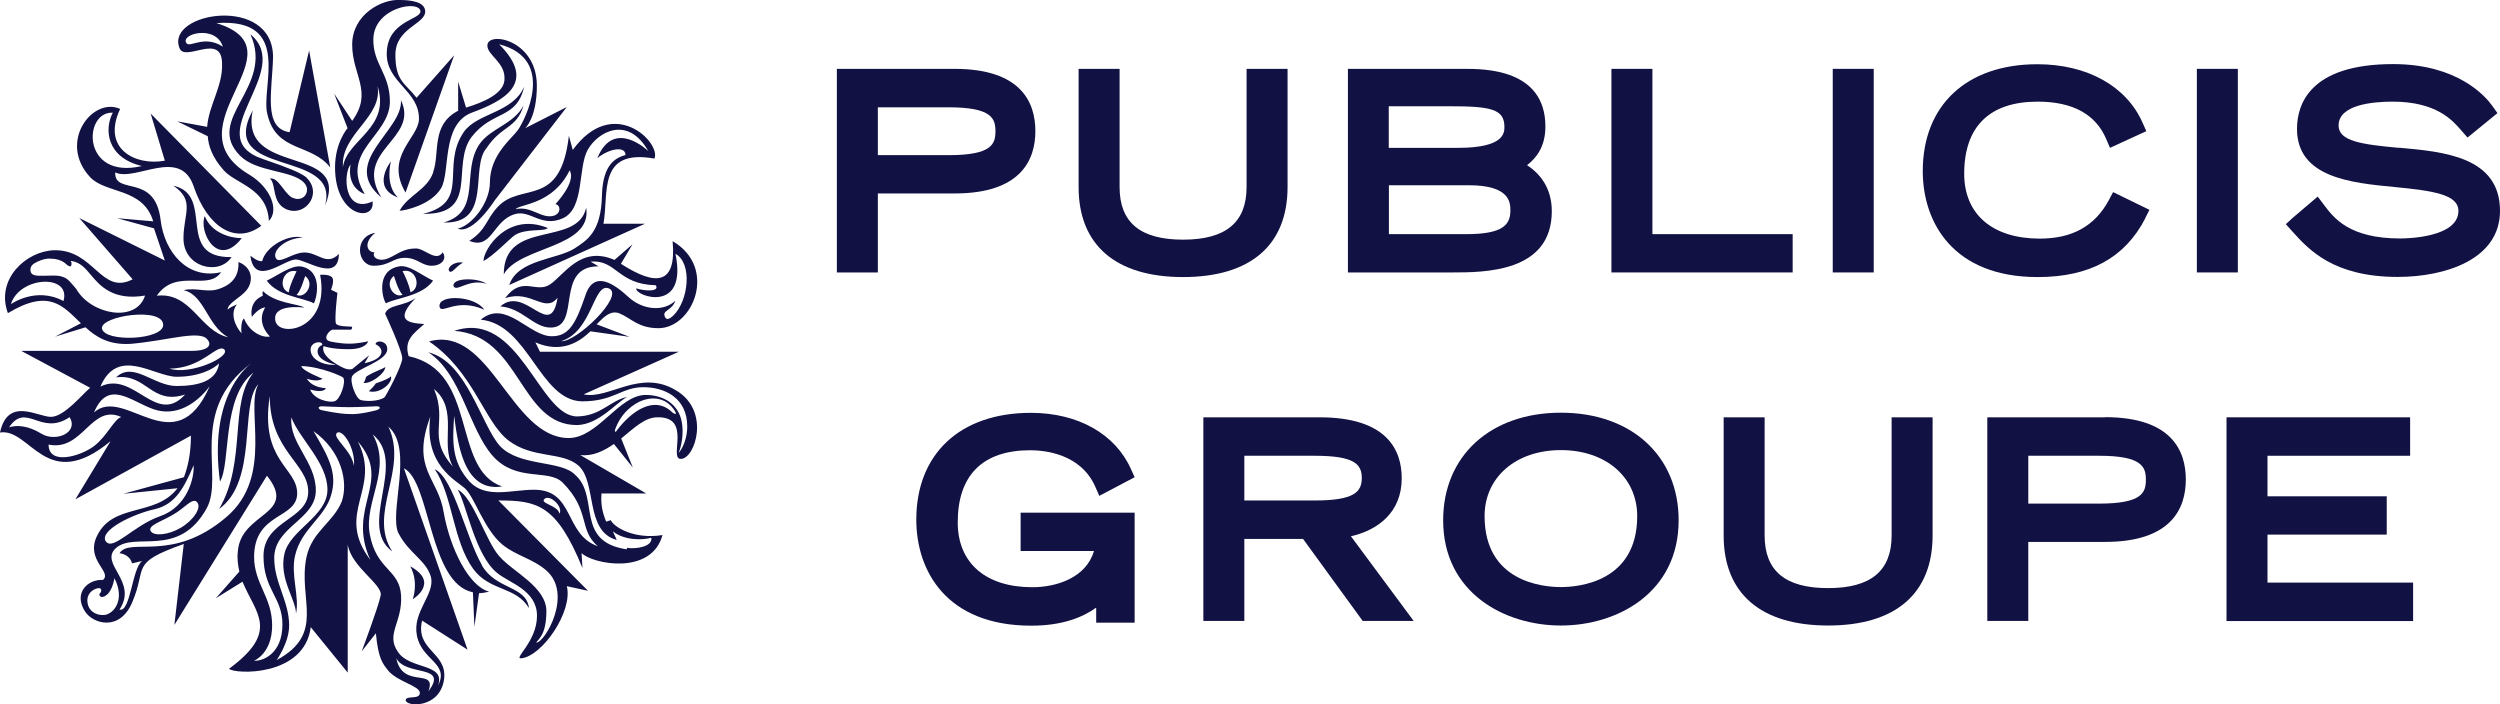 <?xml version="1.0" encoding="UTF-8"?>
<svg id="Publicis" xmlns="http://www.w3.org/2000/svg" viewBox="0 0 167.74 47.26">
  <defs>
    <style>
      .cls-1 {
        fill: #114;
        stroke-width: 0px;
      }
    </style>
  </defs>
  <path class="cls-1" d="M34.18,19.09c.58-1.68,3.22-1.68,4.37-2.42.79-.53,1.79-1.05,1.84-3.58.06-2.16,1-2.52,1.58-2.69,0-.63-1.11-.43-1.89.21,1.11-2.73,3.42-.47,3.42-.47-1.37-2.42-3.37-1.31-4.06-.1-.68,1.21-.21,3.9-1.64,4.59-1.48.68-2.21-.58-3.26-.26-1.48.43-1.52,2.42-3.05,1.79,1.15-.74,1.11-1.42,1.89-2.26,1.58-1.74,4.22.16,4.79-4.79l.26.95c2.73-3.74,5.95-.47,5.48.58-3.84-.68-3.05,2.32-3.42,4.37h2.79l-9.11,4.11v-.03ZM36.76,15.3c-2.69-1.11-4.32,1.42-4.32,2.21.63-.31,1.74-1.48,2.11-1.74.78-.47,1.94-.21,2.21-.47M39.33,13.93c.43,2.73-4.48,2.58-5.53,4.48,0-3.74,4.96-1.8,5.53-4.48M33.91,19.98c1.15-1.52,2.05-.26,3-.9s2.05-2.63,4.32-1.64l1.21-1.05-.78,1.31c2.36,1.52,3.74,1.42,3.47-1.52,3.05,1.79,1.37,5.84-.95,5.84-1.37,0-1.84-.68-2.63-1-.58-.21-1,.21-1.52.74l2.21.84-2.63-.37c-.79.78-2,1.48-3.69.74l.31.63h9.32l-6.39,2.86c1.68.37,3.79-1.74,6.21-.26,2.32,1.37,1.27,4.59.31,4.59-.84,0,.78-2.85-1.58-2.79-.84,0-1.58.74-2.42,1.42l.78,1.95-1.27-1.58c-.68.47-1.42.84-2.26.74l4.43,2.58h-3c-.06.74.06,1.27.31,1.89l.31-.1c.21.47,1.58,1.31,3.47,1-.74,2.73-4.69,1.95-5.43,1.21l.06,1c-1.74-4.27-3.05-4.53-5.64-4.53l6.01,6.06-1.42-.31c.43,1.68-1.64,4.69-3.05,4.84-.58.06,1.05-1.11,1.05-2.85s-1.89-2.21-2.69-2.89c-1.48-1.21-2.05-4.63-2.63-5.58,1.05.53,1.89,3.47,2.79,4.47.9,1.05,3.16,2.05,3.16,3.69s-.58,1.89-.68,2.11c.58,0,2.48-3.26.68-4.84-.9-.79-2.05-1-2.95-1.74-1.21-1-1.84-3.1-2.48-3.74-.63-.58-2.79-1.58-2.36-4.84-1.31,3.53.53,4.06.9,6.42.43,2.42,1.68,4.96,3.05,5.32-.26.06-.47.1-.68.1l-.31,2.26-.1-2.32c-2.95-.59-2.84-7.43-4.63-8.32l4.27,12.17-3.05-1.95c-.47,2,1.68,2.11,1.48,3.9-.26,2.05-2.63,1.89-2.58,1.42.06-.31.95,0,.95-.47s-1.48-.74-2.11-1.48c-.37-.47-.68-.78-.84-2.52l-.95,1.21s1.11-2.95,1.27-3.74c.16-.74-1.95-1.89-2.21-3.42v8.59l-2.48-3.05c-.43,3.37-5.16,3.16-5.48,2.79,3.42-2.52,1.79-3.69.9-5.84l-1.79,1.11,1.58-1.79c-.1-.43-.16-.9-.1-1.37.21-2.63,4.06-2.42,1.95-5.06l-6.21,10.01.63-5.43c-3.69,1.31-2.42,1.52-3.47,3.94-.84,1.95-2.63,1.42-3.16.58-.78-1.21.16-2.16,1.21-2.11.63-.53-1.15-1.31-.43-2.89,1.05-2.32,3.94-1.31,5.43-3.26l-3.63.37,4.06-1.11c.26-.68.47-1.58.47-2.79l-7.75,4.27,2.36-3.9c-4.32,3.58-5.37-.9-7.42-.58.53-2.42,2.52-1.05,3.42-1.05s2.16-1.58,2.63-1.95l-4.63-2.48h11.53c.84,0,1.37-.31.95-.78-.53-.63-2.69.1-5.11.31-1.48.1-2.37-.47-3.05-1.11l-2.05.63,1.74-.9c-1.21-1.15-2.11-2.36-4.9-.68-.84-2.26,1.21-4.16,3.1-4.22,2.69-.06,3.16,3.05,5.27,1.95l-3.58-4.11,5.74,2.85-.73-2.16-2.47-.68,2.42.21c-.68-2.26-3.16-1.84-4.22-2.95-2.21-2.36.16-5.43,2-4.59-1.27,2.69,1.05,3.84,3,3.47l-.95-3.16,7.42,7.53c-1.68,1.27-3.58.16-4.53-2.63-.9-2.69-3.9-.31-5.27-.95-.06,1.58,2.69,0,3.05,3.22.26,2.11,1.79,4,4.06,3.47-.9,1.31-3-.31-4.32,1.58,2.32-.26,2.89,2.37,4.79,2.79-1.42-.78-1.58-2.85-3-3.16.9-.21,1.58.21,2.42-.1.9-.31,1.31-.9,1.27-1.79.95.37,1,1.27.58,1.84s-1.31.9-1.31,1.37c0,0,0-.1.63-.37-.47.58-.16,1.42.31,1.95-.06-.37,0-.9.16-1,.37.9,1.21,1.31,1.74,1.21-1-1.05-.31-1.95-.31-1.95-.43,0-.9.63-.9.63,0,0-.26-1,.74-1.42-.06-.16,0-.31,0-.31.84.84,2.36.84,2.79,1.11,0,0-2.21-.31-1.95.9.26,1.15,3.69.58,3-3.1,0,0,.58-.06.79.16.21.21-.06.84-.06.84l.43.21s-.21,1.74-.1,2.05c.06.21.84.21,1,.21s.06.21,0,.21h-1.21c-.21,0-.74.63-.21.78,0,0,.63.16,1.31.16.63,0,1.27-.16,1.27-.16,0,0-.1.53-1.31.53s-1.68-.21-1.68-.21c-.26.74,1.31,1.48,1.48,1.52.16.06.43.06.47,0,.06-.06,1.11-.9,1.11-.9l-.31.53c1.48-.31,1.27-1.05.74-1.27,0-.31.84-.26.78.37-.06.78-2.11,1.27-2.36,1.79-.16.37.26,1.48.58,1.58.37.1,1.15.1,1.58-.16.1-.06,1.21-2.16,1.21-2.63,0-.53-1.15-3-1.15-3,.21-.63,1.21-.47,2.05-1.05-1.48,1.52-.47,1.68.58,1.74-.78.68-1.37,1.11-1.05,2.16,4.69,1,2.85,7.58,6.27,8.74-2.69.43-3-3.22-3.22-4.74-.1,1.68-.21,3.05,1.05,4.43,1.11,1.15,2.79.53,4.32.53,2.73,0,2,3,4.27,3.79-1.31-1.11-.47-2.37-2.36-4.27-.95-.95-3.1,0-4.69-1.79s-2.11-5.53-4.32-6.95c2.58.63,3.53,4.84,4.79,6.27,1.31,1.42,4.11.95,5.06,1.95,1.68,1.48-.06,4.48,3.47,5v-.1c.68.1,1.74-.1,1.64-.68-.53.16-1.79.21-2.58-.43l.26.58c-2.16-.58-1.31-3.9-2.58-5-1.11-.95-3.05-.43-4.69-1.68-1.64-1.27-2.32-4.59-5.32-6.64,4.11-1.15,5.48,6.48,9.37,6.48,1.95,0,3.37-2.89,5.16-2.89,1.27,0,2.21.68,2.42,1.79.21,1.15-.21,2.11-.21,2.11,0,0,.58-.63.58-1.79,0-1.89-1.48-2.63-2.95-2.63s-1.95.95-4.11.95c-2.85-.06-3.58-5.16-6.79-5.48,1.68-1.42,3.26,1.15,4.79,1.11,1.11,0,1.58-.84,2.21-2.69.58-1.84,2-.78,2.95.1.95.84,2.32.95,3.1.21-.21.68-.95.63-.68,1.11.1.21.31.1.53-.1,1.05-1,1.31-3.53.16-4.16.84,4.06-2.73,2.85-2.63,2.32.68.21,1.58.21,1.31-.21-2.58-.06-2.63-1.74-4.37-1.58l.53.31c-3,0-1.11,4.11-3.22,4.11-1.15,0-1.89-1.31-3.37-1.42,1.68-1.48,3.37,2.36,3.84-.58-.86,1.08-1.76-.56-3.49.02M25.01,13.51c-1.95.9-2-1.89-1.48-2.48,0,0-.37,1.48.95,2-1.74-2.85,1.68-3.9,1.68-6.21,0-1.89-1.15-2.52-1.11-4.22.06-2.11,3.1-2.63,3.16-1.84,0,.58-2.21.63-2.26,2.79-.06,2,2.21,2.52,2.16,4.47-.06,1.27-2.32,2.48-.9,4.9l3.26-9.21-2.52,2.85c-.78-1-1.42-1.11-1.42-2.89s2-2.05,2-2.89C28.53.1,27.53,0,26.79,0c-1.15-.06-3.16.95-3.16,3s1.42,3.16,0,5.11l-1.21-1.83.9,2.32s-.84.95-.84,2.63c0,3.37,2.68,3.68,2.52,2.31M25.33,5.77c.9,2.85-2.05,3.58-2.32,5.43-.16-2.21,2.69-3.33,2.32-5.43M26.7,13.25c-.9-.84-.47-2.42-.47-2.42,0,0-1.37,1.73.47,2.42M30.43,19.2c.21.43,1-.53,2.21-.16-.58-.42-2.32-.42-2.21.16M29.07,11.56c-.43,1.21-1.68,1.52-2.26,2.58.31,0,2.11-.37,2.79-1.52.63-1.11,0-4.27,2.05-5.06,2.16-.79,4.43-2,1.84-4.59,3.9,1,1.68,5.16,1.27,5.74s-1.89,1.68-1.89,3.53c0,1.37-1.21,2.89-2.16,3.1,1,.43,2.48-1.89,2.48-1.89l4.84-6.27-2.79,1.42s.78-.68.78-2.85c0-3.1-3.32-3.69-3.32-2.69,0,.63,1.15,1.11,1.15,2.16.06,1.05-1.42,1.64-2.58,2l-.53-1.74v1.95c-1.84.96-1.21,2.81-1.68,4.12M32.65,9.93c1-1.52,2-1.27,2.48-2.85-.68,1.27-2.21,1.52-2.95,2.58-1.27,1.84.21,4.53-2.42,5.27,3.32.1,1.74-3.69,2.89-5M34.59,14.04c1.05-.26,1.74.68,2.58.43.47-.16.47-.68.1-.78,0,0,1.42-1.48.95-2.26-1.15,2.35-3.42,2.25-3.63,2.62M30.12,18.15c.16.31.43-.26.95-.53-.68-.1-1.05.37-.95.53M38.75,28.52c1.42-.06,2.52-1.42,3.32-1.89-1.15.26-1.74,1.27-3.32,1.31-2.58.06-3.9-7.22-8.27-5.74,4.47.31,4.37,6.36,8.27,6.32M29.49,20.57c.1.58,1.11-.63,3,.21-.62-.95-3.1-1.05-3-.21M25.59,13.25c-1.95-3.16,2.58-3.9,1.31-6.53.16,2.05-4.16,4.16-1.31,6.53M15.53,17.25c-3.84.06-1.05-4.16-3.9-4.79,1.48,1,.68,1.89.68,3.53,0,1.95,2.37,2.53,3.22,1.27M16.22,15.98c-.79,0-2.05-.37-2.48-1.48-.43,1,.84,3.58,2.48,1.48M32.33,37.9c-1.05-1.79-1.89-5.84-3.16-6.42,1.21,1.79,1.21,4.79,2.58,6.69,1.11,1.52,2.85,1.15,3.74,2.63-.17-1.52-2.22-1.21-3.17-2.89M25.86,24.63c-.26.16-.78.31-1.27.63-.06.06-.1.37-.21.43.47.09,1.42-.59,1.48-1.06M37.65,22.89c1,.1,4.27-3.05,3.22-3.53-1.06-.47-1.11,2.89-3.22,3.53M9.52,11.14c-2.42-.58-2.52-2.52-1.95-3.58-2-.1-2.11,4.53,1.95,3.58M.73,20.41s1.68-1.21,3.53-.21c.53-1.84-2.94-1.68-3.53.21M9.74,19.83c-2.16.37-3.05-.68-3.63-1.37-.37-.43-.68-.84-1.31-.95-.06,0-.06.06,0,.1,0,.1,0,.21-.06.26-.06,0-.16,0-.37-.21-.26-.21-.63-.31-1.05-.31-.37,0-.74.16-1,.31s-.31.37-.26.58c.1.31.53.26,1,.26.37,0,.84-.06,1.21.1.31.1.53.43.84.78.99,1.74,4.05,2.32,4.63.43M10.95,21.78c-.06-1.21-4.22-.58-4.11.26.16.95,4.16.78,4.11-.26M11.37,24.73c1.37.47,4.11-.78,3.69-1.27-.47-.47-1.48,1.27-3.69,1.27M6.73,25.94c2.26-1.11,3.74,2.69,5.69.53-2.26.74-2.58-1.42-4.63-1.15,1.15-1.11,2.52.58,4.06.58s2.69-.37,2.85-1.52c-.37.37-1.31.9-2.85.9-1.53-.02-3.95-2.07-5.12.67M2.78,29.1c.95.58,2.52-.06,1.89-1.11-1.95,1.31-2.89-1.05-4.06.68.48-.15,1.22-.15,2.17.43M8.16,27.99c-2.05-.95-2.58,2.32-4.9,1.84,0,1.42,2.16.78,3.05.1s1.36-1.84,1.84-1.95M14.05,25.94c-.84,1.11-2.21,2.05-3.74,1.52s-3.05-2.05-4,.21c2.06-1.83,5.43,3.53,7.75-1.73M13.21,33.68c-.31-.31-.84.43-1.58.84-.78.47-1.74.74-1.52,1.11.21.37,1.21.26,2-.21.83-.47,1.47-1.37,1.1-1.74M7.1,36.32c.47.68,1.84-1.05,3.63-1.68,1.84-.63,2.32-2.58,2.26-3.42-.63,1.48-1.21,2.63-2.63,2.95-1.42.31-3.74,1.42-3.26,2.16M7.68,38.78c-.21,1.21-.78,1.31-.9,1.27-.1-.06-.16-.16-.06-.26s.1-.26,0-.31c-.1-.1-1,.16-.84,1,.06.43.47.84,1.15.78.64-.1,1.38-1.05.64-2.48M17.33,25.78c-1.27,1.37,0,6.48-2.63,8.37,1.89-3.22.63-7.11,2.32-9.16-2.16,1.64-1.52,6.11-2.26,7.32-.74-5.48,1.58-7.53,2.11-7.95-4.32,3.22-1.79,7.53-3,9.74-1.89,3.42-4.84,1.52-6.11,2.69-1.11,1.05,1.52,2.21.26,4.11.74.21.84-2.79,1.52-3.26l-.68.16c-.16-.63-.84-.68-.84-.68.68-1.11,3.53.68,7.16-2.42,3.24-2.74,1.25-7.27,2.15-8.91M21.59,27.26c-.16,0-.21.06-.21.1,0,.06.1.16.21.16,0,0,1.15.26,1.84.26.68.06,1.84-.26,1.84-.26.16-.06.21-.1.21-.16s-.06-.1-.21-.1c-.06,0-1.21.06-1.84.06-.59,0-1.8-.06-1.84-.06M20.84,23.51c.06.78,1.21,1.05,1.68.95-1.48-.31-1.37-1.15-.9-1.31.07-.31-.83-.26-.78.37M20.22,24.57c.06.31,1.42.84,1.42.84,0,0-.31.26-1.05,0,.37.63,1.27.63,1.27.63,0,0-.06.37-1.05.1.26.68,1.31.9,1.64.78.37-.1.78-1.27.58-1.58,0-.05-1.43-.73-2.8-.78M18.95,41.9c0-1.84-1.27-2.32-1.27-4.59,0-2.42,3-2.42,3-4.32s-2.58-2.73-2.58-6.42c-.68,4.37,1.84,4.79,1.84,6.53s-2.89,1.27-2.89,4.27c0,1.79,1.21,2.69,1.21,4.59s-1.21,2.37-1.21,2.37c.48.05,1.9-.38,1.9-2.43M21.01,28.89c1.05,1.79,1.64,2.85,1.21,4.32-.43,1.52-2,2.26-2.42,4.06-.31,1.27.31,2.79.06,3.9,0-.95-1.15-2.32-.78-4,.37-1.64,2.89-2.52,2.89-4.32s-1.89-3.42-2.42-4.84c-.16,1.74,1.64,2.95,1.64,4.9s-2.79,2.42-2.79,4.53c0,1.68,1,2.89,1,4.53,0,1.15-.84,2.32-.84,2.32,3.32-1.79,1.42-4.06,2-6.9.37-1.74,1.79-2.32,2.37-3.74.44-1.27.02-3.38-1.92-4.74M23.75,31.26c.1-1.21-.78-2.52-1.15-2.21-.32.32.99,1.16,1.15,2.21M24.85,37.57c-1.64-3.58,1.52-5.21-.84-7.95,1.63,3.22-1.58,4.75.84,7.95M26.59,44.17c.43,2.11,2.73.58,2.16,2.21,1.37-1.84-1.48-.96-2.16-2.21M26.74,35.79c-.68-1.37,1.05-5.69-.68-7.16,1.37,2.89-1.42,5.8.26,8.37-2.37-1.74,1.05-5.9-1.31-7.85,1.31,2.37-.58,4.48-.21,6.64.43,2.48,2,2.37,2.11,4.16.1,1.84-1.05,2.58-.21,3.79.79,1.21,3.22.74,2.69,2.26.78-1.52-1.11-1.68-1.42-3.37-.31-1.58,1.21-2.73.95-3.9-.33-1.16-1.48-1.58-2.18-2.95M30.39,31.31c-.9-1.58.43-3.79-1.27-5.21.95,2.26-.53,3.16,1.27,5.21M36.54,33.47c-.37.31.9.43,1,1,.26-.47-.63-1.31-1-1M45.34,27.68c-.95-1.74-3.32-.9-4.06,1.11-.06.16,0,.26.1.1.95-1.27,2.52-2.42,3.74-1.21.21.15.26.1.21,0M26.22,25.25c-.06.1-.37.26-1,.47-.1.16-.31.37-.47.53.74.21,1.63-.58,1.48-1M27.69,40.21s1.84-1.11-.16-2.21c.59,1.11.16,2.21.16,2.21M25.06,17.83c1.11,0,1.27-.53,2.11-.53s1.11.53,1.79.53,1.05-.47.74-.9c-.43.68-1.21-.26-1.79-.26-.84,0-1.21.37-1.79.63-.63.31-1.21,0-1-.37-.47,0-.78-.63.06-1.31-1.48.26-1.22,2.21-.11,2.21M19.95,13.35c-.1,0-.26-.06-.37-.1-.58-.37-.9-1.37-1.48-1.27.37.26.21,1.21.68,1.74.21.26.58.43.95.43.68,0,1.27-.58,1.27-1.27,0-.43-.21-.74-.47-1-.43-.31-1.05-.58-2.89-1.21-4.37-1.48,2.16-5.9-.84-8.37,1.64,3.58-3.16,5.69-.68,8.16,1.11,1.11,3.47.95,4.27,1.79.1.1.21.26.21.47,0,.37-.26.63-.63.63M20.43,16.94c-.84,0-1.79.9-1.95.31-.16-.47.68-1.27,1.84-1.31-.95-.26-2.48.58-2.73,1.58-.31.06-.79-.37-.79-.37.26,2.16,2.26.26,3.05.26.68,0,2.85,1.58,2.89-.37-.84.84-1.37-.1-2.32-.1M13.9,8.51c.1-1.42,1.05-2.73,1-4.22,0-2.16-2.48-.1-2.85-1.05-1-2.42,6.32-3.63,6.27.63-.06,2.26-.68,4.74,1.11,5l1.31-5.48,1.42,7.85c-1.27-1.64-3.63-1-4.22-3.58-.47-1.79,1.74-6.48-3.42-6.11,5.95,1.84-3.32,6.9,2.21,10.17,1.48.9,2,2.42,1.31,3.1-.1-2.21-2.26-2.48-3.05-3.42-.74-.84-1-1.58-1.05-2.26l-2.05-1,2,.37h.01ZM14.95,3.13c-.47-1.52-2.95-.84-2.42-.21.26.26,1.21-.58,2.42.21M16.96,7.4c-2.48,4.59,5.95,2.52,4.84,6.42,1.79-4.21-5.8-1.89-4.84-6.42M21.06,20.35c-.68-.37-2.42-.47-3.16-1.52.78-.37,1.64-1.05,2.32-.95,1.52.31.99,2.26.84,2.47M19.9,18.2c-.95-.21-1.27,1.15-.53,1.42.06-.47.48-1.31.53-1.42M20.48,18.52c-.06.1-.26.95-.58,1.27.58.26,1.26-.75.58-1.27M26.74,17.88c.68-.16,1.52.58,2.32.95-.74,1.05-2.48,1.15-3.16,1.52-.21-.21-.74-2.16.84-2.47M27.54,19.61c.74-.26.43-1.64-.53-1.42.06.1.47.95.53,1.42M27.01,19.78c-.31-.31-.53-1.15-.58-1.27-.68.53,0,1.53.58,1.27M35.17,5.82c-.79,1.79-3.16,1.74-4.06,3.05-1.58,2.32.53,4.69-2.73,5.48,3.84.06,1.84-3.26,3.26-5.16,1.43-1.83,3.01-1.15,3.53-3.37"/>
  <path class="cls-1" d="M69.47,8.8c0-1.91-.94-4.18-5.42-4.18h-7.9v13.66h2.75v-5.3h5.15c4.48,0,5.42-2.28,5.42-4.19h0ZM58.9,7.2h4.76c2.9,0,3.13.76,3.13,1.61s-.24,1.6-3.13,1.6h-4.76v-3.21Z"/>
  <path class="cls-1" d="M86.39,12.55v-7.93h-2.75v7.93c0,2.37-1.39,3.53-4.26,3.53s-4.26-1.15-4.26-3.53v-7.93h-2.75v7.93c0,3.89,2.49,6.04,7.01,6.04s7.01-2.14,7.01-6.04Z"/>
  <path class="cls-1" d="M104.12,14.18c0-1.64-.86-2.57-1.66-3.1.63-.48,1.23-1.25,1.23-2.59,0-3.87-4.09-3.87-5.44-3.87h-7.81v13.66h6.98c2.18,0,6.7,0,6.7-4.11h0ZM97.33,7.13c2.71,0,3.61.2,3.61,1.38,0,.39,0,1.41-3.1,1.41h-4.66v-2.79h4.15ZM98.39,15.71h-5.2v-3.28h5.37c2.78,0,2.78,1.19,2.78,1.7,0,.95-.5,1.58-2.95,1.58h0Z"/>
  <polygon class="cls-1" points="120.28 15.71 110.87 15.71 110.87 4.62 108.12 4.62 108.12 18.28 120.28 18.28 120.28 15.71"/>
  <rect class="cls-1" x="122.97" y="4.62" width="2.75" height="13.66"/>
  <path class="cls-1" d="M143.93,14.65l.29-.57-2.44-1.19-.28.53c-.94,1.75-2.46,2.59-4.64,2.59-3.17,0-5.07-1.63-5.07-4.35,0-3.17,1.7-4.84,4.93-4.84,2.34,0,3.89.84,4.6,2.51l.25.59,2.44-1.12-.25-.56c-1.08-2.46-3.72-3.93-7.06-3.93-4.75,0-7.69,2.75-7.69,7.17,0,3.44,2.03,7.11,7.71,7.11,3.49,0,5.85-1.29,7.22-3.94h0Z"/>
  <rect class="cls-1" x="147.4" y="4.62" width="2.75" height="13.66"/>
  <path class="cls-1" d="M160.96,9.92c-2.52-.23-4.05-.45-4.05-1.5,0-1.39,2.27-1.6,3.63-1.6,2.93,0,4.01,1.26,4.54,1.86l.48.55,2.01-1.64-.34-.48c-.47-.66-2.34-2.81-6.66-2.81-5.61,0-6.45,2.72-6.45,4.35,0,3.27,3.64,3.62,6.56,3.9,2.58.25,4.27.5,4.27,1.6,0,1.8-3.5,1.85-3.9,1.85-3.43,0-4.46-1.37-5.14-2.28l-.4-.53-1.67,1.42-.47.43.43.48c1.1,1.22,2.75,3.06,7.08,3.06,3.16,0,6.86-1.16,6.86-4.43,0-3.63-3.76-3.97-6.77-4.24h0Z"/>
  <path class="cls-1" d="M68.48,36.97h4.92c-.52,1.78-2.48,2.43-4.14,2.43-3.13,0-5-1.63-5-4.35,0-3.17,1.68-4.84,4.86-4.84.99,0,3.4.24,4.37,2.45l.27.61,2.37-1.25-.24-.53c-1.05-2.37-3.56-3.79-6.72-3.79-4.75,0-7.69,2.75-7.69,7.17,0,3.44,2.03,7.11,7.71,7.11,2.1,0,3.45-.56,4.36-1.21v1.01h2.58v-7.38h-7.65v2.58h0Z"/>
  <path class="cls-1" d="M94.05,32.09c0-1.87-.96-4.09-5.51-4.09h-7.8v13.66h2.75v-5.5h3.94l4,5.5h3.42l-4.21-5.68c1.75-.39,3.41-1.56,3.41-3.89h0ZM83.49,30.58h4.71c2.65,0,3.17.55,3.17,1.49s-.51,1.51-3.17,1.51h-4.71v-3.01h0Z"/>
  <path class="cls-1" d="M104.73,27.69c-4.73,0-7.9,2.9-7.9,7.22,0,4.85,4.1,7.06,7.9,7.06s7.9-2.21,7.9-7.06c0-4.32-3.17-7.22-7.9-7.22ZM104.73,39.39c-1.2,0-5.12-.34-5.12-4.76,0-2.61,2.1-4.43,5.12-4.43s5.12,1.82,5.12,4.43c0,4.41-3.92,4.76-5.12,4.76Z"/>
  <path class="cls-1" d="M126.92,35.93c0,2.37-1.39,3.53-4.26,3.53s-4.26-1.15-4.26-3.53v-7.93h-2.75v7.93c0,3.89,2.49,6.04,7.01,6.04s7.01-2.14,7.01-6.04v-7.93h-2.75v7.93Z"/>
  <path class="cls-1" d="M141.24,28h-7.9v13.66h2.75v-5.3h5.15c4.48,0,5.42-2.28,5.42-4.19s-.94-4.18-5.42-4.18h0ZM136.09,30.58h4.76c2.89,0,3.13.76,3.13,1.61s-.24,1.6-3.13,1.6h-4.76v-3.21h0Z"/>
  <polygon class="cls-1" points="152.14 35.87 160.14 35.87 160.14 33.3 152.14 33.3 152.14 30.58 161.71 30.58 161.71 28 149.39 28 149.39 41.67 161.91 41.67 161.91 39.09 152.14 39.09 152.14 35.87"/>
</svg>